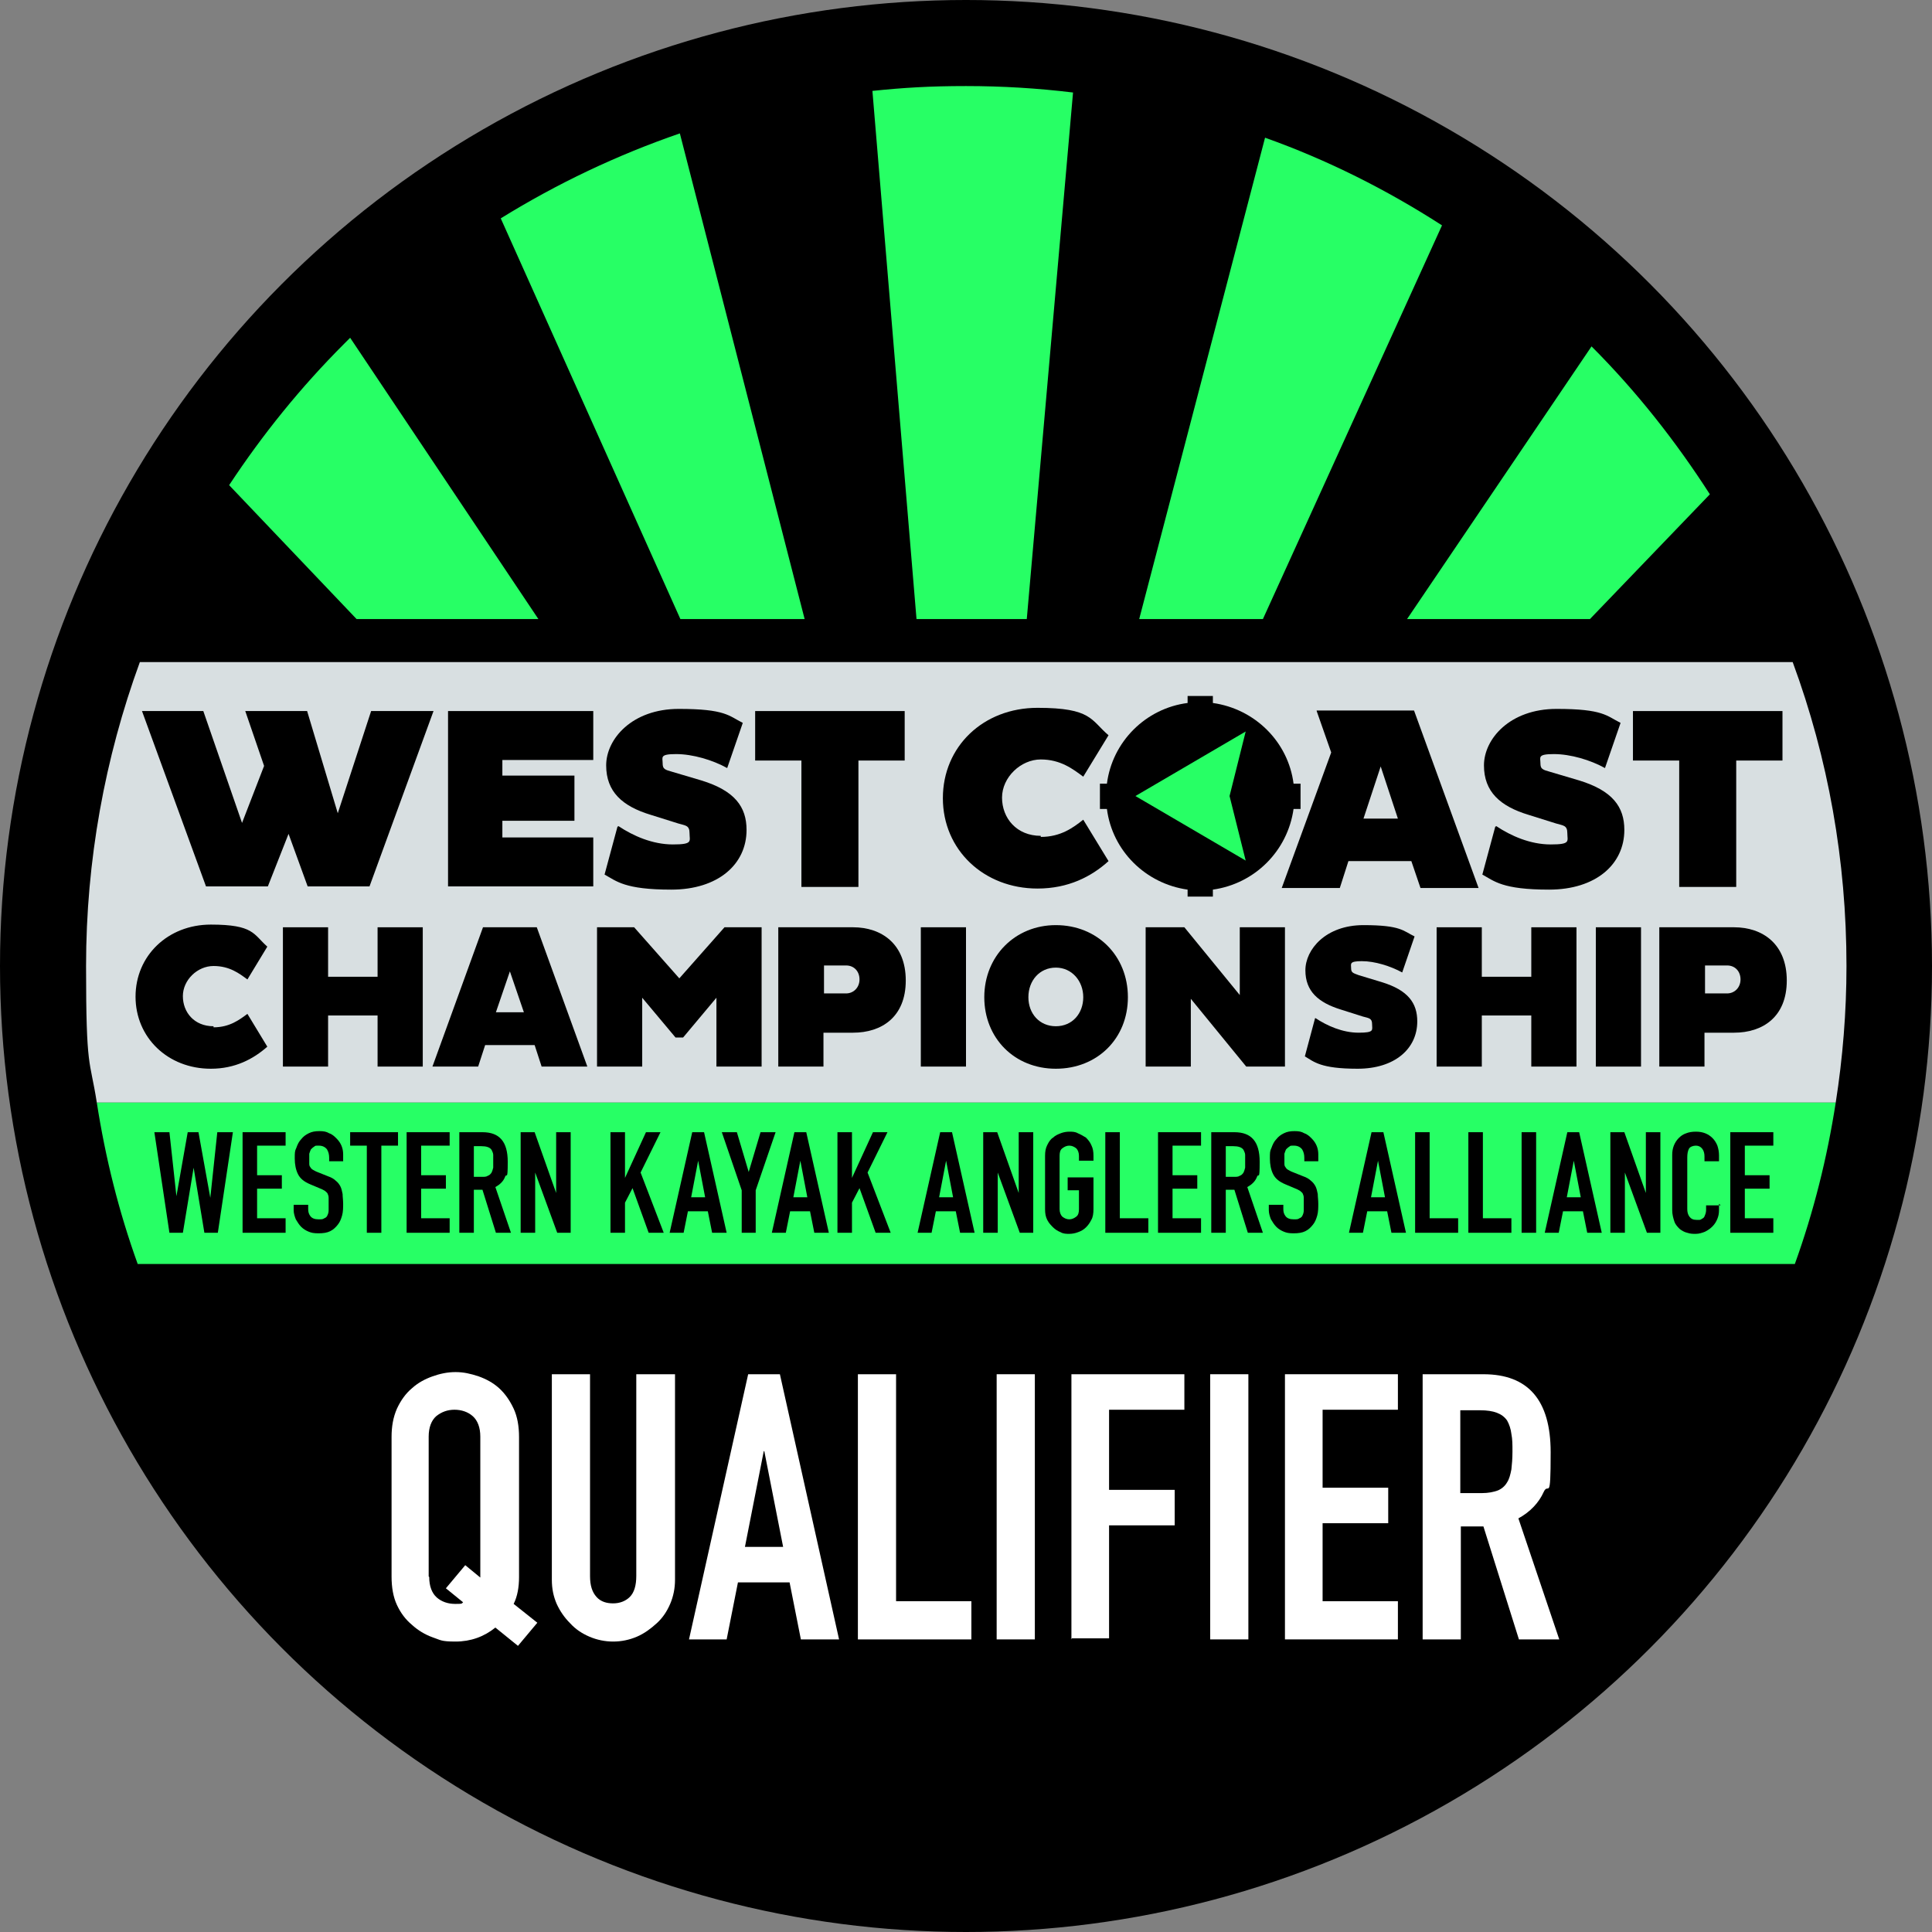 <?xml version="1.0" encoding="UTF-8"?> <svg xmlns="http://www.w3.org/2000/svg" id="Layer_1" version="1.1" viewBox="0 0 359.2 359.2"><rect x="0" y="0" width="359.2" height="359.2" fill="#808080" stroke="none"/><defs><style> .st0 { fill: #d8dfe1; } .st1 { fill: #fff; } .st2 { fill: #27ff65; } </style></defs><circle cx="179.6" cy="179.6" r="179.6"></circle><path class="st0" d="M333.3,123.1H26c-6.5,17.8-10,36.9-10,56.5s.7,17.1,2,25.4h323.3c1.3-8.3,2-16.8,2-25.4,0-19.6-3.4-38.6-10-56.5Z"></path><path class="st2" d="M18,205c1.6,10.3,4.1,20.3,7.6,30h308.1c3.5-9.7,6-19.7,7.6-30H18Z"></path><path d="M240.5,145.7c-1-7.8-7.2-13.9-15-15v-1.3h-4.7v1.3c-7.8,1-14,7.2-15,15h-1.3v4.7h1.3c1,7.8,7.2,13.9,15,15v1.3h4.7v-1.3c7.8-1.1,13.9-7.2,15-15h1.3v-4.7h-1.3Z"></path><path d="M244.8,132.1h18.1l12,33h-10.8l-1.7-5h-11.7l-1.6,5h-10.8l9.2-25.2-2.7-7.7ZM253.4,152.2h6.5l-3.2-9.7-3.2,9.7Z"></path><path d="M53.7,154.9l-3.9,9.9h-11.5l-11.9-32.6h11.4l7.2,20.8,4.1-10.6-3.5-10.2h11.5l5.7,19,6.2-19h11.6l-11.9,32.6h-11.5l-3.6-9.9Z"></path><path d="M83.3,164.8v-32.6h27v9.1h-16.9v2.9h13.4v8.4h-13.4v3.1h16.9v9.1h-27Z"></path><path d="M115,153.6c2.7,1.8,6.3,3.4,10.1,3.4s3.1-.6,3.1-2.1-.8-1.4-2.1-1.8l-5.1-1.6c-5.3-1.6-8.3-4.3-8.3-9.2s4.8-10.5,13.5-10.5,9.3,1.3,11.9,2.6l-2.9,8.4c-2.7-1.5-6.4-2.6-9.5-2.6s-2.5.6-2.5,1.7.4,1.2,1.8,1.6l5.4,1.6c6.2,1.9,8.4,4.9,8.4,9.2,0,6.4-5.3,11.1-14,11.1s-10.2-1.6-12.4-2.8l2.4-8.9Z"></path><path d="M159.6,141.4v23.5h-10.6v-23.5h-8.6v-9.2h27.8v9.2h-8.6Z"></path><path d="M193.5,155.6c3.7,0,6-1.7,7.9-3.2l4.7,7.7c-3.2,2.9-7.5,5.1-13.2,5.1-10,0-17.6-7.2-17.6-16.8s7.5-16.8,17.6-16.8,9.9,2.3,13.2,5.1l-4.7,7.7c-1.9-1.4-4.2-3.2-7.9-3.2s-7.2,3.3-7.2,7.1,2.7,7.1,7.2,7.1Z"></path><path d="M278.2,153.6c2.7,1.8,6.3,3.4,10.1,3.4s3.1-.6,3.1-2.1-.8-1.4-2.1-1.8l-5.1-1.6c-5.3-1.6-8.3-4.3-8.3-9.2s4.8-10.5,13.5-10.5,9.3,1.3,11.9,2.6l-2.9,8.4c-2.7-1.5-6.4-2.6-9.5-2.6s-2.5.6-2.5,1.7.4,1.2,1.8,1.6l5.4,1.6c6.2,1.9,8.4,4.9,8.4,9.2,0,6.4-5.3,11.1-14,11.1s-10.2-1.6-12.4-2.8l2.4-8.9Z"></path><path d="M322.8,141.4v23.5h-10.6v-23.5h-8.6v-9.2h27.8v9.2h-8.6Z"></path><g><path d="M39.7,191c3,0,4.8-1.4,6.3-2.5l3.7,6.1c-2.6,2.3-6,4.1-10.5,4.1-8,0-14-5.8-14-13.4s6-13.4,14-13.4,7.9,1.8,10.5,4.1l-3.7,6.1c-1.5-1.1-3.3-2.5-6.3-2.5s-5.7,2.6-5.7,5.6,2.1,5.6,5.7,5.6Z"></path><path d="M70.2,188.8h-9.2v9.5h-8.4v-25.9h8.4v9.2h9.2v-9.2h8.4v25.9h-8.4v-9.5Z"></path><path d="M89.9,172.4h9.9l9.4,25.9h-8.5l-1.3-4h-9.2l-1.3,4h-8.5l9.4-25.9ZM92.3,188.2h5.1l-2.6-7.6-2.6,7.6Z"></path><path d="M133.2,185.5l-6.2,7.4h-1.4l-6.2-7.4v12.8h-8.4v-25.9h6.9l8.4,9.5,8.4-9.5h6.9v25.9h-8.4v-12.8Z"></path><path d="M144.8,172.4h13.8c5.3,0,9.8,3.1,9.8,9.9s-4.5,9.7-9.8,9.7h-5.5v6.3h-8.4v-25.9ZM153.2,184.7h4.1c1.4,0,2.5-1.1,2.5-2.6s-1-2.6-2.5-2.6h-4.1v5.1Z"></path><path d="M171.2,172.4h8.4v25.9h-8.4v-25.9Z"></path><path d="M196.3,172c7.7,0,13.4,5.7,13.4,13.4s-5.7,13.3-13.4,13.3-13.3-5.7-13.3-13.3,5.7-13.4,13.3-13.4ZM196.3,190.8c3.1,0,5.1-2.4,5.1-5.4s-2.1-5.5-5.1-5.5-5.1,2.4-5.1,5.5,2.1,5.4,5.1,5.4Z"></path><path d="M221.4,185.7v12.6h-8.4v-25.9h7.2l10.3,12.6v-12.6h8.4v25.9h-7.2l-10.3-12.6Z"></path><path d="M244.6,189.3c2.1,1.4,5,2.7,8,2.7s2.5-.5,2.5-1.6-.6-1.1-1.7-1.4l-4.1-1.3c-4.2-1.3-6.6-3.4-6.6-7.3s3.8-8.4,10.8-8.4,7.4,1.1,9.5,2.1l-2.3,6.7c-2.2-1.2-5.1-2.1-7.5-2.1s-2,.5-2,1.3.3.9,1.4,1.3l4.3,1.3c4.9,1.5,6.6,3.9,6.6,7.3,0,5.1-4.2,8.8-11.1,8.8s-8.1-1.3-9.8-2.3l1.9-7.1Z"></path><path d="M284.7,188.8h-9.2v9.5h-8.4v-25.9h8.4v9.2h9.2v-9.2h8.4v25.9h-8.4v-9.5Z"></path><path d="M296.7,172.4h8.4v25.9h-8.4v-25.9Z"></path><path d="M308.6,172.4h13.8c5.3,0,9.8,3.1,9.8,9.9s-4.5,9.7-9.8,9.7h-5.5v6.3h-8.4v-25.9ZM317,184.7h4.1c1.4,0,2.5-1.1,2.5-2.6s-1-2.6-2.5-2.6h-4.1v5.1Z"></path></g><g><path d="M43.3,210.5l-2.8,18.7h-2.5l-2-12.1h0l-2,12.1h-2.5l-2.8-18.7h2.8l1.3,11.9h0l2.1-11.9h2l2.2,12.2h0l1.3-12.2h2.8Z"></path><path d="M45.1,229.2v-18.7h8v2.5h-5.3v5.5h4.6v2.5h-4.6v5.5h5.3v2.7h-8Z"></path><path d="M63.9,215.9h-2.7v-.6c0-.6-.1-1.1-.4-1.6-.3-.4-.8-.7-1.5-.7s-.7,0-.9.2c-.2.1-.4.3-.6.5-.1.2-.2.5-.3.8,0,.3,0,.6,0,.9s0,.7,0,.9,0,.5.2.7c.1.2.3.4.5.5.2.1.5.3.8.4l2,.8c.6.2,1.1.5,1.4.8.4.3.7.7.9,1.1.2.4.3.9.4,1.4,0,.5.1,1.1.1,1.8s0,1.5-.2,2.2c-.2.7-.4,1.2-.8,1.7-.4.5-.8.9-1.4,1.2s-1.3.4-2.2.4-1.3-.1-1.8-.3-1-.5-1.4-.9c-.4-.4-.7-.9-1-1.4-.2-.5-.4-1.1-.4-1.7v-1h2.7v.8c0,.5.1.9.4,1.3.3.4.8.6,1.5.6s.8,0,1.1-.2c.3-.1.5-.3.6-.6.1-.2.2-.5.2-.9,0-.3,0-.7,0-1.1s0-.9,0-1.2-.1-.6-.2-.8c-.1-.2-.3-.3-.5-.5-.2-.1-.5-.3-.8-.4l-1.9-.8c-1.2-.5-1.9-1.1-2.3-1.9-.4-.8-.6-1.8-.6-2.9s0-1.4.3-2c.2-.6.5-1.2.9-1.6.4-.5.8-.8,1.4-1.1.6-.3,1.2-.4,2-.4s1.3.1,1.8.4c.6.2,1,.6,1.4,1,.8.8,1.2,1.8,1.2,2.9v1.3Z"></path><path d="M68.2,229.2v-16.2h-3.1v-2.5h8.9v2.5h-3.1v16.2h-2.7Z"></path><path d="M75.6,229.2v-18.7h8v2.5h-5.3v5.5h4.6v2.5h-4.6v5.5h5.3v2.7h-8Z"></path><path d="M85.4,229.2v-18.7h4.3c3.2,0,4.7,1.8,4.7,5.5s-.2,2-.5,2.8c-.3.8-.9,1.4-1.8,1.9l2.9,8.5h-2.8l-2.5-8h-1.6v8h-2.7ZM88.1,213v5.8h1.5c.5,0,.8,0,1.1-.2.3-.1.5-.3.7-.6.1-.2.2-.5.3-.9,0-.4,0-.8,0-1.2s0-.9,0-1.2-.2-.7-.3-.9c-.3-.5-1-.7-1.9-.7h-1.4Z"></path><path d="M96.8,229.2v-18.7h2.6l4,11.3h0v-11.3h2.7v18.7h-2.5l-4.1-11.2h0v11.2h-2.7Z"></path><path d="M113.5,229.2v-18.7h2.7v8.5h0l3.9-8.5h2.7l-3.7,7.5,4.3,11.2h-2.8l-3-8.3-1.4,2.7v5.6h-2.7Z"></path><path d="M124.5,229.2l4.2-18.7h2.2l4.2,18.7h-2.7l-.8-4h-3.7l-.8,4h-2.7ZM131.1,222.6l-1.3-6.8h0l-1.3,6.8h2.7Z"></path><path d="M137.9,229.2v-7.9l-3.7-10.8h2.8l2.2,7.4h0l2.2-7.4h2.8l-3.7,10.8v7.9h-2.7Z"></path><path d="M143.5,229.2l4.2-18.7h2.2l4.2,18.7h-2.7l-.8-4h-3.7l-.8,4h-2.7ZM150.1,222.6l-1.3-6.8h0l-1.3,6.8h2.7Z"></path><path d="M155.7,229.2v-18.7h2.7v8.5h0l3.9-8.5h2.7l-3.7,7.5,4.3,11.2h-2.8l-3-8.3-1.4,2.7v5.6h-2.7Z"></path><path d="M170.6,229.2l4.2-18.7h2.2l4.2,18.7h-2.7l-.8-4h-3.7l-.8,4h-2.7ZM177.2,222.6l-1.3-6.8h0l-1.3,6.8h2.7Z"></path><path d="M182.8,229.2v-18.7h2.6l4,11.3h0v-11.3h2.7v18.7h-2.5l-4.1-11.2h0v11.2h-2.7Z"></path><path d="M194.3,214.9c0-.8.1-1.4.4-2s.6-1.1,1.1-1.4c.4-.4.9-.6,1.4-.8.5-.2,1.1-.3,1.6-.3s1.1,0,1.6.3c.5.2,1,.5,1.5.8.4.4.8.9,1,1.4.3.6.4,1.2.4,2v.9h-2.7v-.9c0-.6-.2-1.1-.5-1.4-.4-.3-.8-.5-1.3-.5s-.9.2-1.3.5c-.4.3-.5.8-.5,1.4v9.9c0,.6.2,1.1.5,1.4.4.3.8.5,1.3.5s.9-.2,1.3-.5c.4-.3.5-.8.5-1.4v-3.5h-2.1v-2.4h4.8v5.9c0,.8-.1,1.5-.4,2-.3.6-.6,1-1,1.4-.4.4-.9.7-1.5.9-.5.2-1.1.3-1.6.3s-1.1,0-1.6-.3c-.5-.2-1-.5-1.4-.9-.4-.4-.8-.8-1.1-1.4s-.4-1.2-.4-2v-9.9Z"></path><path d="M205.5,229.2v-18.7h2.7v16h5.3v2.7h-8Z"></path><path d="M215.3,229.2v-18.7h8v2.5h-5.3v5.5h4.6v2.5h-4.6v5.5h5.3v2.7h-8Z"></path><path d="M225.2,229.2v-18.7h4.3c3.2,0,4.7,1.8,4.7,5.5s-.2,2-.5,2.8c-.3.8-.9,1.4-1.8,1.9l2.9,8.5h-2.8l-2.5-8h-1.6v8h-2.7ZM227.9,213v5.8h1.5c.5,0,.8,0,1.1-.2.3-.1.5-.3.7-.6.1-.2.2-.5.3-.9,0-.4,0-.8,0-1.2s0-.9,0-1.2-.2-.7-.3-.9c-.3-.5-1-.7-1.9-.7h-1.4Z"></path><path d="M245.2,215.9h-2.7v-.6c0-.6-.1-1.1-.4-1.6-.3-.4-.8-.7-1.5-.7s-.7,0-.9.2c-.2.1-.4.3-.6.5-.1.2-.2.5-.3.8,0,.3,0,.6,0,.9s0,.7,0,.9,0,.5.2.7c.1.2.3.4.5.5.2.1.5.3.8.4l2,.8c.6.2,1.1.5,1.4.8.4.3.7.7.9,1.1.2.4.3.9.4,1.4,0,.5.1,1.1.1,1.8s0,1.5-.2,2.2c-.2.7-.4,1.2-.8,1.7-.4.5-.8.9-1.4,1.2s-1.3.4-2.2.4-1.3-.1-1.8-.3-1-.5-1.4-.9c-.4-.4-.7-.9-1-1.4-.2-.5-.4-1.1-.4-1.7v-1h2.7v.8c0,.5.1.9.4,1.3.3.4.8.6,1.5.6s.8,0,1.1-.2c.3-.1.5-.3.6-.6.1-.2.2-.5.2-.9,0-.3,0-.7,0-1.1s0-.9,0-1.2-.1-.6-.2-.8c-.1-.2-.3-.3-.5-.5-.2-.1-.5-.3-.8-.4l-1.9-.8c-1.2-.5-1.9-1.1-2.3-1.9-.4-.8-.6-1.8-.6-2.9s0-1.4.3-2c.2-.6.5-1.2.9-1.6.4-.5.8-.8,1.4-1.1.6-.3,1.2-.4,2-.4s1.3.1,1.8.4c.6.2,1,.6,1.4,1,.8.8,1.2,1.8,1.2,2.9v1.3Z"></path><path d="M250.8,229.2l4.2-18.7h2.2l4.2,18.7h-2.7l-.8-4h-3.7l-.8,4h-2.7ZM257.5,222.6l-1.3-6.8h0l-1.3,6.8h2.7Z"></path><path d="M263.1,229.2v-18.7h2.7v16h5.3v2.7h-8Z"></path><path d="M273,229.2v-18.7h2.7v16h5.3v2.7h-8Z"></path><path d="M282.9,229.2v-18.7h2.7v18.7h-2.7Z"></path><path d="M287.2,229.2l4.2-18.7h2.2l4.2,18.7h-2.7l-.8-4h-3.7l-.8,4h-2.7ZM293.9,222.6l-1.3-6.8h0l-1.3,6.8h2.7Z"></path><path d="M299.4,229.2v-18.7h2.6l4,11.3h0v-11.3h2.7v18.7h-2.5l-4.1-11.2h0v11.2h-2.7Z"></path><path d="M319.6,223.8v1.2c0,.6-.1,1.1-.3,1.6-.2.5-.5,1-.9,1.4-.4.4-.8.7-1.4,1-.5.2-1.1.4-1.7.4s-1,0-1.6-.2c-.5-.1-1-.4-1.4-.7-.4-.4-.8-.8-1-1.4s-.4-1.3-.4-2.1v-10.3c0-.6.1-1.2.3-1.7.2-.5.5-1,.9-1.4s.8-.7,1.4-.9c.5-.2,1.1-.3,1.8-.3,1.3,0,2.3.4,3.1,1.2.4.4.7.9.9,1.4.2.6.3,1.2.3,1.8v1.1h-2.7v-.9c0-.5-.1-1-.4-1.4-.3-.4-.7-.6-1.2-.6s-1.1.2-1.3.6c-.2.4-.3.9-.3,1.6v9.6c0,.5.1,1,.4,1.4s.7.6,1.3.6.4,0,.6,0c.2,0,.4-.2.6-.3.2-.1.3-.3.4-.6.1-.2.2-.6.2-.9v-.9h2.7Z"></path><path d="M321.7,229.2v-18.7h8v2.5h-5.3v5.5h4.6v2.5h-4.6v5.5h5.3v2.7h-8Z"></path></g><path class="st2" d="M211.1,148l20.5-12-3,12,3,12-20.5-12Z"></path><g><path class="st2" d="M234.8,115.1l33.3-73.2c-10.4-6.7-21.4-12.2-32.9-16.3l-23.4,89.5h23.1Z"></path><path class="st2" d="M295.6,115.1l22.3-23.2c-6.3-9.8-13.6-19.1-22-27.5l-34.3,50.7h34.1Z"></path><path class="st2" d="M126.6,115.1h23l-23.2-90.3c-11.6,4-22.8,9.3-33.3,15.8l33.4,74.5Z"></path><path class="st2" d="M66.3,115.1h33.8l-35-52.3c-.4.4-.7.7-1.1,1.1-8.1,8.1-15.2,16.9-21.4,26.3l23.7,24.9Z"></path><path class="st2" d="M190.9,115.1l8.6-97.9c-6.6-.8-13.2-1.2-19.9-1.2s-11.6.3-17.4.9l8.2,98.2h20.5Z"></path></g><g><path class="st1" d="M72.8,267.2c0-2,.3-3.7,1-5.3.7-1.5,1.6-2.8,2.8-3.8,1.1-1,2.4-1.7,3.8-2.2,1.4-.5,2.8-.8,4.3-.8s2.8.3,4.3.8c1.4.5,2.7,1.2,3.8,2.2,1.1,1,2,2.3,2.7,3.8.7,1.5,1,3.3,1,5.3v26c0,1.9-.3,3.6-1,5l4.4,3.5-3.6,4.3-4.2-3.4c-2.1,1.7-4.6,2.6-7.4,2.6s-2.8-.3-4.3-.8c-1.4-.5-2.7-1.3-3.8-2.3-1.2-1-2.1-2.2-2.8-3.7-.7-1.5-1-3.3-1-5.3v-26ZM79.8,293.2c0,1.7.5,3,1.4,3.8.9.8,2.1,1.2,3.4,1.2s1.2,0,1.5-.3l-3.2-2.6,3.6-4.3,2.8,2.3h0v-26.2c0-1.7-.5-3-1.4-3.8-.9-.8-2.1-1.2-3.4-1.2s-2.4.4-3.4,1.2c-.9.8-1.4,2.1-1.4,3.8v26Z"></path><path class="st1" d="M125.5,255.5v38.2c0,1.6-.3,3.1-.9,4.5-.6,1.4-1.4,2.6-2.5,3.6s-2.3,1.9-3.7,2.5-2.9.9-4.4.9-3-.3-4.4-.9c-1.4-.6-2.6-1.4-3.6-2.5-1.1-1.1-1.9-2.3-2.5-3.6-.6-1.4-.9-2.8-.9-4.5v-38.2h7.1v37.5c0,1.8.4,3,1.2,3.9s1.9,1.2,3.1,1.2,2.3-.4,3.1-1.2,1.2-2.1,1.2-3.9v-37.5h7.1Z"></path><path class="st1" d="M128.1,304.8l11-49.3h5.9l11,49.3h-7.1l-2.1-10.6h-9.6l-2.1,10.6h-7.1ZM145.6,287.6l-3.5-17.8h-.1l-3.5,17.8h7.1Z"></path><path class="st1" d="M159.5,304.8v-49.3h7.1v42.2h14v7.1h-21Z"></path><path class="st1" d="M185.3,304.8v-49.3h7.1v49.3h-7.1Z"></path><path class="st1" d="M199.2,304.8v-49.3h21v6.6h-14v14.9h12.2v6.6h-12.2v21h-7.1Z"></path><path class="st1" d="M225,304.8v-49.3h7.1v49.3h-7.1Z"></path><path class="st1" d="M238.9,304.8v-49.3h21v6.6h-14v14.5h12.2v6.6h-12.2v14.5h14v7.1h-21Z"></path><path class="st1" d="M264.5,304.8v-49.3h11.3c8.3,0,12.5,4.8,12.5,14.5s-.4,5.4-1.3,7.4-2.5,3.7-4.7,4.9l7.6,22.5h-7.5l-6.6-21h-4.2v21h-7.1ZM271.5,262.2v15.4h4c1.2,0,2.2-.2,3-.5.7-.3,1.3-.8,1.7-1.5.4-.6.6-1.4.8-2.4.1-.9.2-2,.2-3.3s0-2.3-.2-3.3c-.1-.9-.4-1.8-.8-2.5-.9-1.3-2.5-1.9-5-1.9h-3.7Z"></path></g></svg> 
